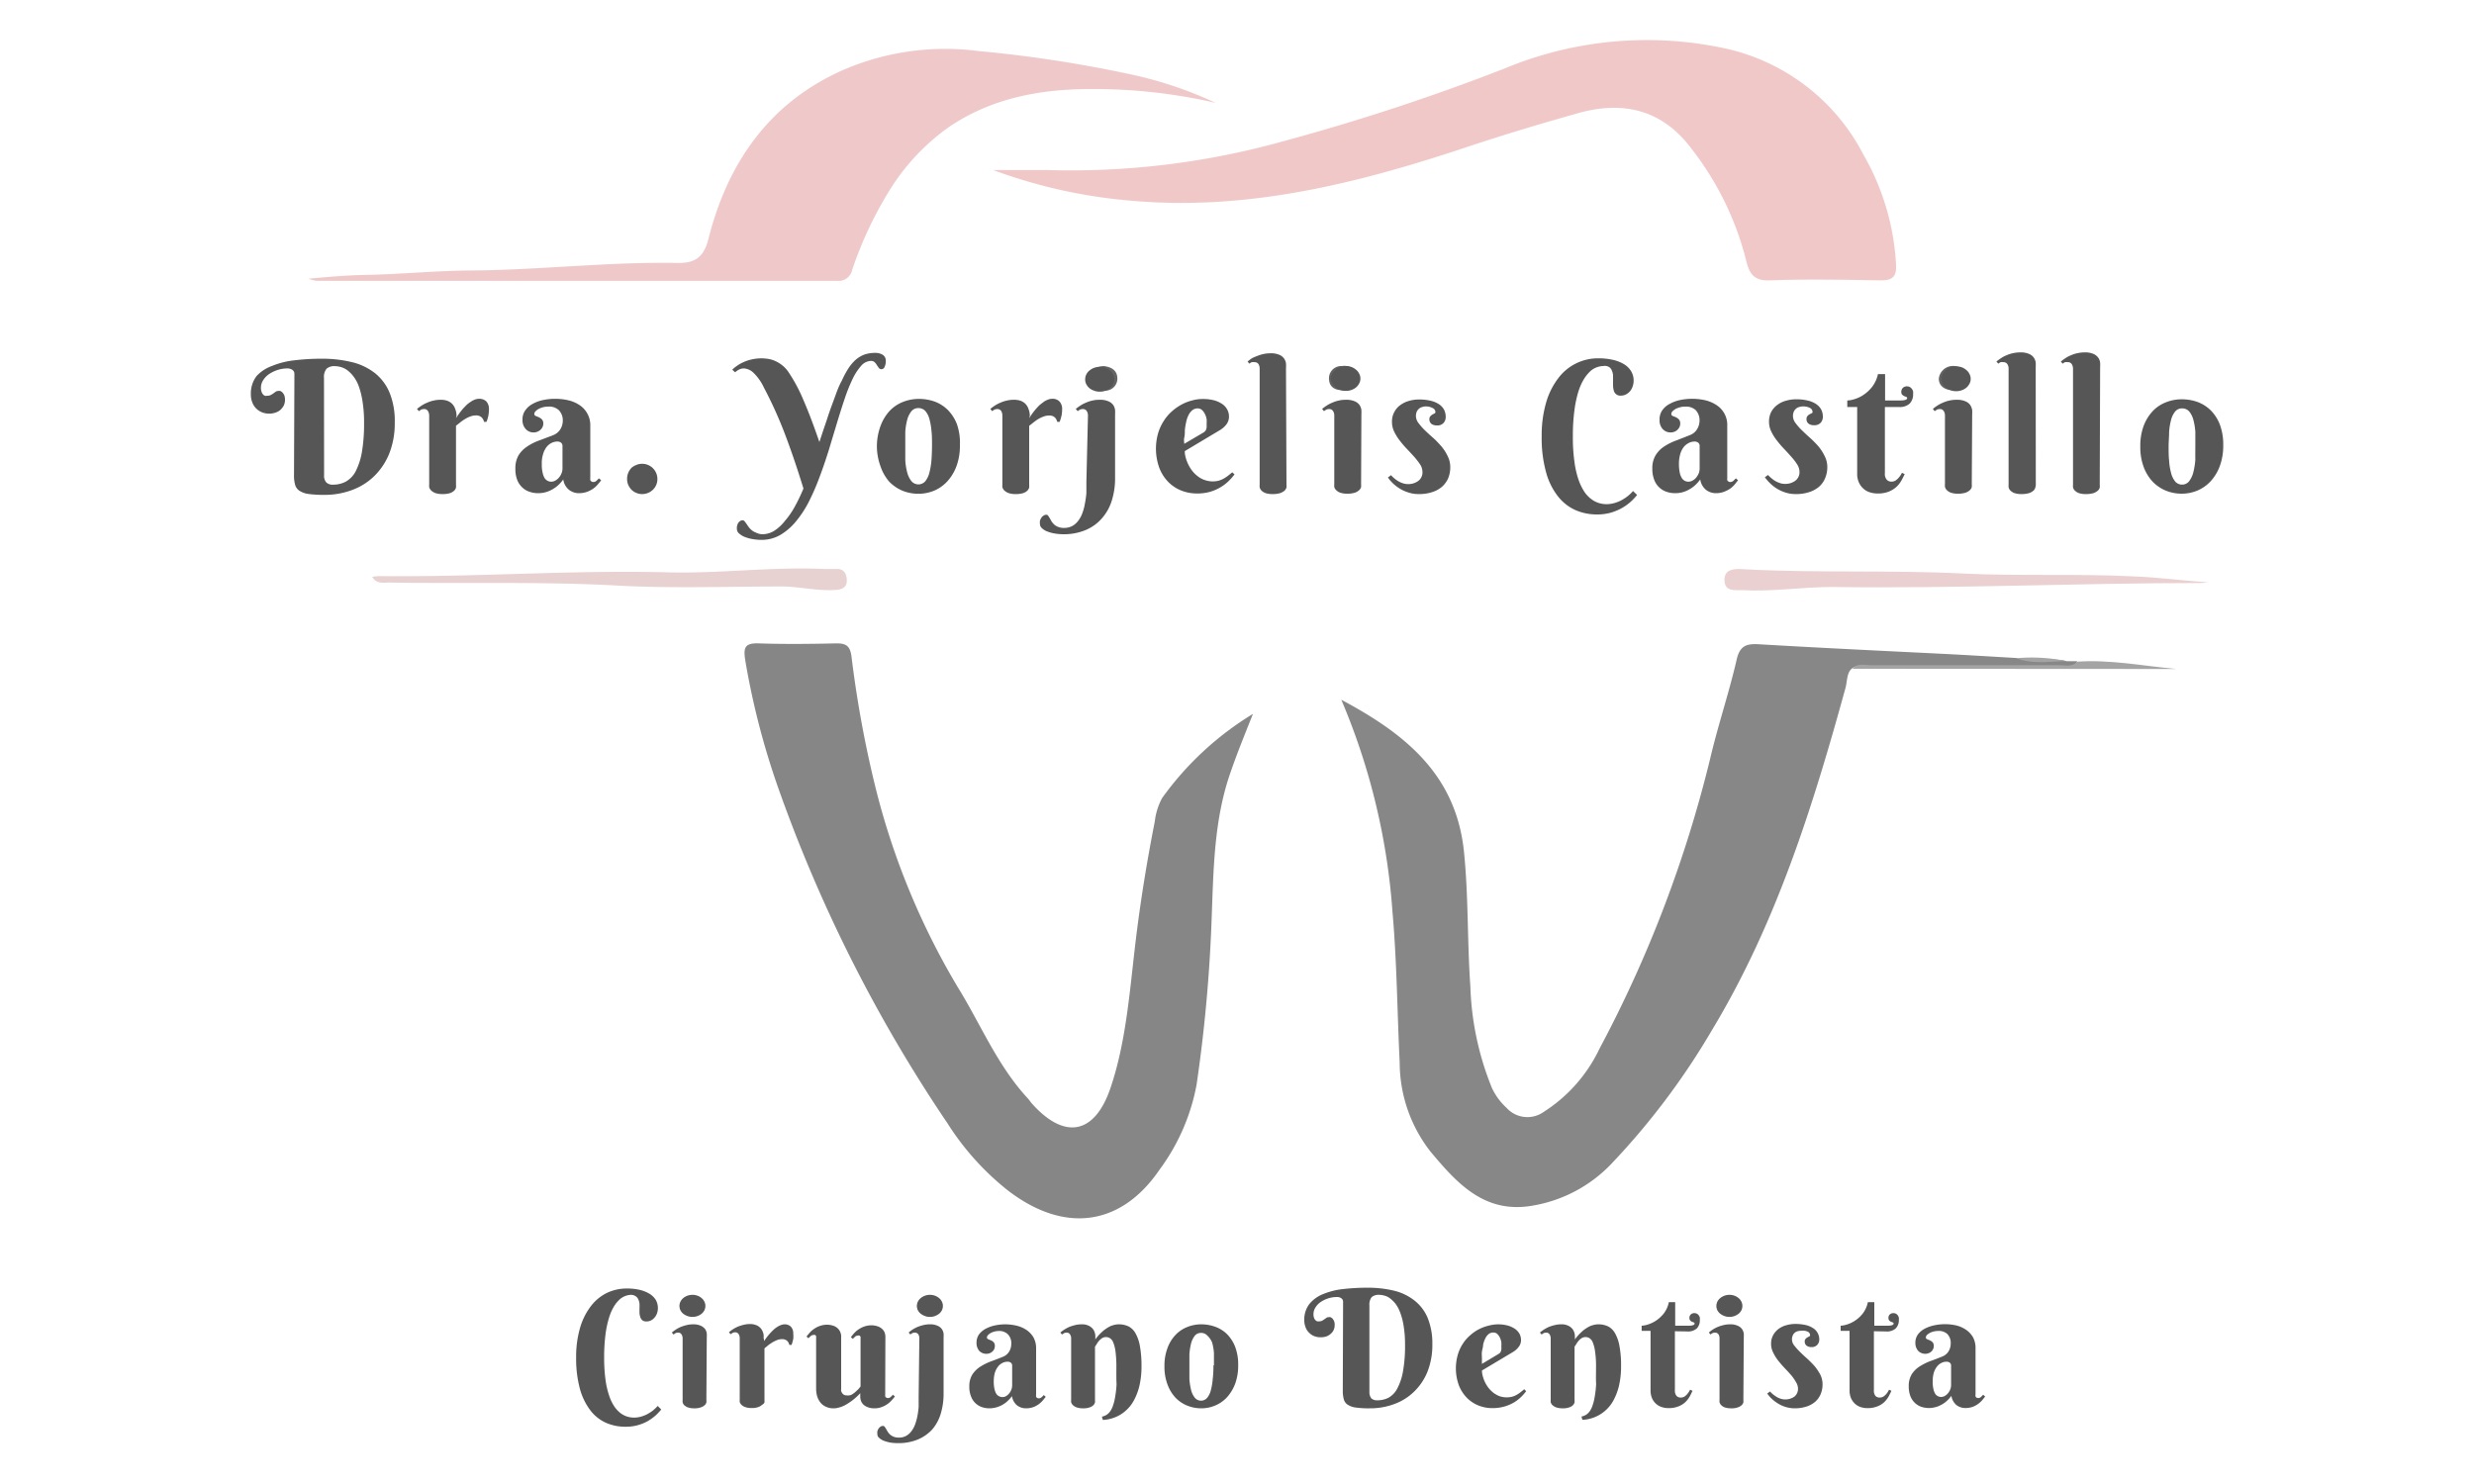 <svg xmlns="http://www.w3.org/2000/svg" id="Capa_1" data-name="Capa 1" viewBox="0 0 250 150"><defs><style>.cls-1{fill:#878787;}.cls-2{fill:#868686;}.cls-3{fill:#f1c8c8;}.cls-4{fill:#efc9c9;}.cls-5{fill:#e8d1d1;}.cls-6{fill:#ead0d0;}.cls-7{fill:#a4a4a4;}.cls-8{fill:#626262;}.cls-9{fill:#656565;}.cls-10{fill:#565656;}</style></defs><path class="cls-1" d="M208.85,66.83l1.05,0c-.27,1-1.09.5-1.62.5-6.39,0-12.77,0-19.16,0-.64,0-1.32-.2-1.92.2s-.52,1.31-.71,2c-3.3,12-7,23.82-13.47,34.55a73.4,73.4,0,0,1-10.25,13.62,14.26,14.26,0,0,1-8,4.18c-4.8.8-7.57-2.32-10.21-5.47a14.66,14.66,0,0,1-3.12-9c-.25-5.09-.28-10.19-.73-15.26a66.71,66.71,0,0,0-5.17-21.42c6.46,3.44,11.57,7.56,12.39,15.3.47,4.54.33,9.1.65,13.64a29.62,29.62,0,0,0,2.18,10.3,6.4,6.4,0,0,0,1.47,2,2.84,2.84,0,0,0,3.76.42,15.41,15.41,0,0,0,5.64-6.39A125.07,125.07,0,0,0,172.8,76.74c.79-3.38,1.91-6.68,2.69-10.06.32-1.42,1-1.63,2.24-1.56,6.41.38,12.81.68,19.22,1,2.28.12,4.55.26,6.82.39C205.45,67,207.18,66.41,208.85,66.83Z"></path><path class="cls-2" d="M126.61,72.16c-.79,2-1.64,4.06-2.34,6.13-1.57,4.61-1.64,9.43-1.82,14.22a151.7,151.7,0,0,1-1.54,17.16,20.82,20.82,0,0,1-3.71,8.52c-3.93,5.79-9.67,6.51-15.35,2.14a27.2,27.2,0,0,1-6.1-6.78A149.14,149.14,0,0,1,78.57,79.44a77.73,77.73,0,0,1-3.26-12.69c-.19-1.23-.1-1.76,1.32-1.72,2.64.09,5.28.06,7.92,0,1,0,1.35.31,1.49,1.29a112.06,112.06,0,0,0,2.42,13.24,74.29,74.29,0,0,0,8.31,20.2c2.33,3.76,4,7.92,7.07,11.24.16.17.29.38.45.56,3.31,3.69,6.34,3.09,7.93-1.6s1.94-9.86,2.54-14.85c.49-4.05,1.14-8.06,1.93-12.06a6.63,6.63,0,0,1,.74-2.38A31.3,31.3,0,0,1,126.61,72.16Z"></path><path class="cls-3" d="M100.37,17.19c1.85,0,3.71,0,5.57,0a79.75,79.75,0,0,0,23.58-2.87A220.52,220.52,0,0,0,152,6.94a37.41,37.41,0,0,1,22.53-2,20.7,20.7,0,0,1,13.76,10.67,24.91,24.91,0,0,1,3.31,11.19c.05,1.2-.4,1.55-1.56,1.54-3.72-.06-7.45-.14-11.17,0-1.67.07-2.1-.69-2.43-2.05a30.47,30.47,0,0,0-5.54-11.29c-3-4-7-4.83-11.51-3.54-3.79,1.07-7.57,2.2-11.3,3.45-11,3.66-22.08,6.42-33.75,5.38A52.54,52.54,0,0,1,100.37,17.19Z"></path><path class="cls-4" d="M122.84,10.4A54.76,54.76,0,0,0,110.25,9c-5.06,0-10,.89-14.33,3.82a22,22,0,0,0-5.8,6.05,38.75,38.75,0,0,0-4,8.39,1.41,1.41,0,0,1-1.53,1.13q-26.29,0-52.6,0a4.39,4.39,0,0,1-.83-.22c2.11-.19,3.92-.35,5.67-.38,3.6-.06,7.18-.43,10.77-.45,7-.05,14-.9,21-.76,1.68,0,2.55-.63,3-2.48,1.94-7.66,6.16-13.72,13.54-17A26,26,0,0,1,98.88,5.16a129.53,129.53,0,0,1,15.21,2.32A39.65,39.65,0,0,1,122.84,10.4Z"></path><path class="cls-5" d="M37.61,58.3a7,7,0,0,1,.72-.07c9.72.12,19.42-.63,29.14-.38,5.28.14,10.53-.58,15.81-.34.48,0,1,0,1.44,0,.66.09.84.58.85,1.18s-.39.87-1,.93c-1.87.16-3.7-.33-5.55-.34-5.52,0-11.06.21-16.57-.09-7.73-.43-15.46-.17-23.19-.31C38.66,58.91,38,59,37.61,58.3Z"></path><path class="cls-6" d="M223.21,58.86c-.28,0-.57.07-.86.07-12.4,0-24.8.58-37.21.4-3,0-6.08.5-9.14.32-.76,0-1.71.14-1.74-1s1-1.17,1.81-1.12c7.42.41,14.86.07,22.27.44,5.75.28,11.5,0,17.24.29C218.12,58.35,220.66,58.71,223.21,58.86Z"></path><path class="cls-7" d="M187.2,67.6c.51-.62,1.22-.36,1.84-.37,6.34,0,12.67,0,19,0,.62,0,1.33.24,1.86-.35,3.35-.23,6.67.43,10,.74Z"></path><path class="cls-8" d="M137.16,38.11c0,1-.64,1.3-1.41,1.33s-1.37-.27-1.44-1A1.24,1.24,0,0,1,135.62,37,1.31,1.31,0,0,1,137.16,38.11Z"></path><path class="cls-9" d="M111.51,37c.81.08,1.42.45,1.4,1.31a1.21,1.21,0,0,1-1.33,1.17c-.8,0-1.46-.32-1.49-1.2S110.74,37.07,111.51,37Z"></path><path class="cls-8" d="M198.78,38.23a1.29,1.29,0,0,1-1.51,1.2c-.7,0-1.36-.39-1.35-1.17a1.44,1.44,0,0,1,2.86,0Z"></path><path class="cls-7" d="M208.85,66.83c-1.69,0-3.42.35-5.08-.3A17.33,17.33,0,0,1,208.85,66.83Z"></path><path class="cls-10" d="M29.75,37.81a.49.49,0,0,0-.21-.43.89.89,0,0,0-.47-.14,3.3,3.3,0,0,0-1,.15,3.41,3.41,0,0,0-.86.41,2.12,2.12,0,0,0-.61.62,1.39,1.39,0,0,0-.23.77,1.15,1.15,0,0,0,.08.46.78.78,0,0,0,.17.26.53.53,0,0,0,.21.11L27,40a.7.7,0,0,0,.37-.08,2.26,2.26,0,0,0,.26-.16l.22-.16a.41.41,0,0,1,.24-.08.64.64,0,0,1,.23,0,.6.6,0,0,1,.23.16,1,1,0,0,1,.18.28,1.38,1.38,0,0,1,.07.43,1.36,1.36,0,0,1-.14.63,1.73,1.73,0,0,1-.36.44,1.54,1.54,0,0,1-.51.26,1.88,1.88,0,0,1-.57.09,1.94,1.94,0,0,1-.78-.15,1.78,1.78,0,0,1-.59-.41,1.71,1.71,0,0,1-.37-.62,2.11,2.11,0,0,1-.13-.75,2.91,2.91,0,0,1,.57-1.86A3.83,3.83,0,0,1,27.46,37a8.25,8.25,0,0,1,2.29-.58,22.31,22.31,0,0,1,2.79-.16,12.4,12.4,0,0,1,3,.34,6.07,6.07,0,0,1,2.33,1.1,4.94,4.94,0,0,1,1.5,2,7.56,7.56,0,0,1,.52,3,8.25,8.25,0,0,1-.55,3.13,6.67,6.67,0,0,1-1.53,2.3,6.36,6.36,0,0,1-2.26,1.41,7.92,7.92,0,0,1-2.78.48,11.18,11.18,0,0,1-1.59-.09,2.24,2.24,0,0,1-.93-.33,1.06,1.06,0,0,1-.43-.61,3.39,3.39,0,0,1-.11-1Zm3,10.22a1,1,0,0,0,.23.74.93.93,0,0,0,.68.22,2.77,2.77,0,0,0,1.25-.29,2.55,2.55,0,0,0,1-1,6.86,6.86,0,0,0,.65-1.94,17.16,17.16,0,0,0,.23-3,13.18,13.18,0,0,0-.15-2.14A8.07,8.07,0,0,0,36.24,39a3.74,3.74,0,0,0-.56-1,3.08,3.08,0,0,0-.64-.62,2.08,2.08,0,0,0-.63-.29,2.51,2.51,0,0,0-.56-.08,1.18,1.18,0,0,0-.85.26,1.31,1.31,0,0,0-.26.94Z"></path><path class="cls-10" d="M46.08,42.27a8.23,8.23,0,0,1,.74-1l.35-.36a3.79,3.79,0,0,1,.4-.3,1.68,1.68,0,0,1,.42-.22,1.09,1.09,0,0,1,.43-.08,1,1,0,0,1,.73.27,1.13,1.13,0,0,1,.26.78,3.32,3.32,0,0,1-.25,1.28h-.25a.87.87,0,0,0-.25-.46.81.81,0,0,0-.58-.19,1.59,1.59,0,0,0-.56.11,2.76,2.76,0,0,0-.52.25,4.69,4.69,0,0,0-.49.34l-.43.34V49a1.58,1.58,0,0,1,0,.28.66.66,0,0,1-.18.31,1.2,1.2,0,0,1-.41.25,2.54,2.54,0,0,1-.76.1,2.22,2.22,0,0,1-.76-.11,1.38,1.38,0,0,1-.42-.27.79.79,0,0,1-.18-.32,1.48,1.48,0,0,1,0-.26V42a.88.88,0,0,0-.13-.46.43.43,0,0,0-.41-.19.67.67,0,0,0-.26.05,2,2,0,0,0-.24.16l-.19-.23c.14-.11.3-.23.47-.34a3.29,3.29,0,0,1,.56-.29,3.2,3.2,0,0,1,.64-.21,2.84,2.84,0,0,1,.72-.08,1.89,1.89,0,0,1,.67.1,1.42,1.42,0,0,1,.45.27,1.43,1.43,0,0,1,.28.38,3.52,3.52,0,0,1,.15.42,3.12,3.12,0,0,1,.06.41Z"></path><path class="cls-10" d="M55.4,41.1a2.06,2.06,0,0,0-1,.25,1.31,1.31,0,0,0-.3.24.42.42,0,0,0-.11.25.21.21,0,0,0,.14.2l.31.13a1.14,1.14,0,0,1,.32.22.6.6,0,0,1,.14.43.82.82,0,0,1-.08.35.94.94,0,0,1-.21.28,1.08,1.08,0,0,1-.31.19,1.1,1.1,0,0,1-.36.07,1.06,1.06,0,0,1-.82-.35,1.29,1.29,0,0,1-.32-.91,1.54,1.54,0,0,1,.3-1,2.13,2.13,0,0,1,.75-.64,3.69,3.69,0,0,1,1.06-.38,5.81,5.81,0,0,1,1.17-.12,5.94,5.94,0,0,1,1.35.15,3.45,3.45,0,0,1,1.14.49,2.43,2.43,0,0,1,1.08,2.1v5.12a1.21,1.21,0,0,0,0,.18.58.58,0,0,0,0,.18.35.35,0,0,0,.11.13.33.33,0,0,0,.21.06.44.44,0,0,0,.3-.12,2.94,2.94,0,0,0,.25-.25l.23.19c-.09.12-.2.26-.33.41a2.39,2.39,0,0,1-.46.43,2.67,2.67,0,0,1-.63.33,2.37,2.37,0,0,1-.83.14,1.6,1.6,0,0,1-1-.34,1.62,1.62,0,0,1-.58-1.05,3.87,3.87,0,0,1-.6.66,3.52,3.52,0,0,1-.64.42,2.92,2.92,0,0,1-.66.24,3,3,0,0,1-.66.07,2.64,2.64,0,0,1-.84-.14,1.86,1.86,0,0,1-.73-.43,2,2,0,0,1-.52-.76,3,3,0,0,1-.19-1.15,2.59,2.59,0,0,1,.32-1.35,2.88,2.88,0,0,1,.86-.88,5.62,5.62,0,0,1,1.2-.61L55.86,44a1.47,1.47,0,0,0,.77-.62,1.65,1.65,0,0,0,.24-.84,1.46,1.46,0,0,0-.4-1.08A1.42,1.42,0,0,0,55.4,41.1Zm1.44,4a.44.44,0,0,0-.14-.35.57.57,0,0,0-.37-.12,1.28,1.28,0,0,0-.61.15,1.42,1.42,0,0,0-.5.42,2.18,2.18,0,0,0-.34.7,3,3,0,0,0-.13,1,3.58,3.58,0,0,0,.08.87,1.93,1.93,0,0,0,.2.55.81.81,0,0,0,.67.37.87.87,0,0,0,.44-.13,1.19,1.19,0,0,0,.36-.31,1.43,1.43,0,0,0,.25-.43,1.27,1.27,0,0,0,.09-.47Z"></path><path class="cls-10" d="M63.37,48.38a1.53,1.53,0,0,1,.12-.6,1.66,1.66,0,0,1,.32-.49A1.51,1.51,0,0,1,64.3,47a1.45,1.45,0,0,1,.59-.12,1.53,1.53,0,0,1,.6.12,1.54,1.54,0,0,1,.82.82,1.53,1.53,0,0,1,.12.6,1.46,1.46,0,0,1-.12.6,1.58,1.58,0,0,1-.33.48,1.49,1.49,0,0,1-.49.32,1.53,1.53,0,0,1-.6.12,1.45,1.45,0,0,1-.59-.12,1.49,1.49,0,0,1-.49-.32,1.75,1.75,0,0,1-.32-.48A1.46,1.46,0,0,1,63.37,48.38Z"></path><path class="cls-10" d="M77,54a2.31,2.31,0,0,0,1.24-.35,4.34,4.34,0,0,0,1.08-1,8.31,8.31,0,0,0,1-1.45,18.11,18.11,0,0,0,.87-1.82q-1-3.26-2-5.84a41.87,41.87,0,0,0-2-4.37,5,5,0,0,0-1-1.44,1.56,1.56,0,0,0-1-.49,1.11,1.11,0,0,0-.52.12,2.42,2.42,0,0,0-.39.27L74,37.37a2.78,2.78,0,0,1,.47-.39,3.59,3.59,0,0,1,.65-.37,3.94,3.94,0,0,1,.84-.28,4.62,4.62,0,0,1,1-.11,5,5,0,0,1,.63.05,2.75,2.75,0,0,1,.7.2,3.08,3.08,0,0,1,.71.42,2.87,2.87,0,0,1,.67.71,16.2,16.2,0,0,1,1.48,2.75c.52,1.19,1.07,2.63,1.65,4.33.19-.57.37-1.13.56-1.68s.36-1.1.55-1.63.37-1,.56-1.53.39-1,.6-1.37a9.43,9.43,0,0,1,.64-1.2,4.33,4.33,0,0,1,.73-.88,2.94,2.94,0,0,1,.88-.54,3.25,3.25,0,0,1,1.12-.18,1.37,1.37,0,0,1,.77.2.69.69,0,0,1,.3.61,1.34,1.34,0,0,1-.12.6.35.35,0,0,1-.32.24.32.32,0,0,1-.27-.14c-.06-.08-.13-.18-.19-.28a1.54,1.54,0,0,0-.23-.29.52.52,0,0,0-.37-.13A1.37,1.37,0,0,0,87,37a5.77,5.77,0,0,0-.88,1.38,17.3,17.3,0,0,0-.79,2c-.26.77-.52,1.6-.78,2.46l-.81,2.69c-.29.92-.59,1.81-.92,2.68a23.24,23.24,0,0,1-1.07,2.47,10.57,10.57,0,0,1-1.3,2,6,6,0,0,1-1.58,1.38,3.76,3.76,0,0,1-1.93.51,5.08,5.08,0,0,1-.89-.08,3.72,3.72,0,0,1-.77-.21,1.76,1.76,0,0,1-.56-.33.61.61,0,0,1-.25-.41,1.22,1.22,0,0,1,0-.33,1.32,1.32,0,0,1,.1-.3.74.74,0,0,1,.2-.23.47.47,0,0,1,.28-.09.28.28,0,0,1,.19.1l.19.25c.06.1.14.21.22.32a1.5,1.5,0,0,0,.3.32,1.39,1.39,0,0,0,.43.25A1.57,1.57,0,0,0,77,54Z"></path><path class="cls-10" d="M88.61,45.12A6,6,0,0,1,89,43a4.53,4.53,0,0,1,.92-1.49,3.75,3.75,0,0,1,1.34-.89,4.32,4.32,0,0,1,1.59-.3,4.76,4.76,0,0,1,1.6.27,3.74,3.74,0,0,1,1.33.85,4.2,4.2,0,0,1,.92,1.44A5.69,5.69,0,0,1,97,45a5.93,5.93,0,0,1-.34,2.1,4.67,4.67,0,0,1-.92,1.54,3.87,3.87,0,0,1-1.33.95,4.15,4.15,0,0,1-1.6.32,4.32,4.32,0,0,1-1.59-.3,4.06,4.06,0,0,1-1.34-.9A4.48,4.48,0,0,1,89,47.2,6,6,0,0,1,88.61,45.12ZM94.18,45c0-.48,0-1-.05-1.4a6.52,6.52,0,0,0-.2-1.2,2.06,2.06,0,0,0-.41-.84.93.93,0,0,0-.72-.31.88.88,0,0,0-.71.33,2.35,2.35,0,0,0-.42.87,6.11,6.11,0,0,0-.19,1.23c0,.46,0,.93,0,1.41s0,1,0,1.42a6.11,6.11,0,0,0,.19,1.23,2.41,2.41,0,0,0,.42.88.92.92,0,0,0,1.43,0,2.35,2.35,0,0,0,.41-.9,7.52,7.52,0,0,0,.2-1.27C94.16,46,94.18,45.51,94.18,45Z"></path><path class="cls-10" d="M104,42.27a7.26,7.26,0,0,1,.74-1c.11-.12.22-.24.35-.36l.39-.3a1.94,1.94,0,0,1,.43-.22,1.09,1.09,0,0,1,.43-.08.94.94,0,0,1,.72.27,1.09,1.09,0,0,1,.27.78,3.81,3.81,0,0,1-.05.59,4.83,4.83,0,0,1-.2.69h-.25a.87.87,0,0,0-.25-.46A.81.81,0,0,0,106,42a1.55,1.55,0,0,0-.56.11,3.17,3.17,0,0,0-.53.25,5.85,5.85,0,0,0-.48.34l-.43.34V49a1.58,1.58,0,0,1,0,.28.76.76,0,0,1-.18.31,1.16,1.16,0,0,1-.42.25,2.42,2.42,0,0,1-.75.1,2.22,2.22,0,0,1-.76-.11,1.38,1.38,0,0,1-.42-.27.79.79,0,0,1-.18-.32,1.66,1.66,0,0,1,0-.26V42a.88.88,0,0,0-.12-.46.44.44,0,0,0-.41-.19.67.67,0,0,0-.26.05,2,2,0,0,0-.24.16l-.19-.23c.14-.11.3-.23.47-.34a3.29,3.29,0,0,1,.56-.29,3,3,0,0,1,.64-.21,2.84,2.84,0,0,1,.72-.08,1.93,1.93,0,0,1,.67.1,1.42,1.42,0,0,1,.45.27,1.43,1.43,0,0,1,.28.38,3.52,3.52,0,0,1,.15.42,3.12,3.12,0,0,1,.06.41Z"></path><path class="cls-10" d="M109.94,42a.8.8,0,0,0-.13-.46.44.44,0,0,0-.41-.19.67.67,0,0,0-.26.05,2,2,0,0,0-.24.16l-.19-.23c.14-.11.3-.23.47-.34a3.29,3.29,0,0,1,.56-.29,3.2,3.2,0,0,1,.64-.21,2.84,2.84,0,0,1,.72-.08,2.08,2.08,0,0,1,.92.16,1.11,1.11,0,0,1,.48.38,1.16,1.16,0,0,1,.18.5,4.3,4.3,0,0,1,0,.46v6.41a7.46,7.46,0,0,1-.33,2.27,4.88,4.88,0,0,1-1,1.8,4.45,4.45,0,0,1-1.63,1.18,5.72,5.72,0,0,1-2.28.43,5.17,5.17,0,0,1-.89-.08,3.7,3.7,0,0,1-.75-.21,1.55,1.55,0,0,1-.52-.33.54.54,0,0,1-.19-.41,1,1,0,0,1,0-.33,1,1,0,0,1,.14-.3.66.66,0,0,1,.22-.22.5.5,0,0,1,.29-.09.21.21,0,0,1,.18.1l.16.25.18.32a1.58,1.58,0,0,0,.27.32,1.22,1.22,0,0,0,.4.24,1.49,1.49,0,0,0,.59.1,1.76,1.76,0,0,0,.81-.18,1.9,1.9,0,0,0,.61-.52,2.77,2.77,0,0,0,.42-.76,4.94,4.94,0,0,0,.27-1,9,9,0,0,0,.15-1.06c0-.37,0-.74,0-1.11Zm-.28-3.66a1,1,0,0,1,.11-.48,1.11,1.11,0,0,1,.31-.4,1.64,1.64,0,0,1,.48-.28,1.76,1.76,0,0,1,.58-.1,1.86,1.86,0,0,1,.58.1,1.53,1.53,0,0,1,.46.28,1.11,1.11,0,0,1,.31.4,1,1,0,0,1,.12.48,1,1,0,0,1-.12.49,1.31,1.31,0,0,1-.31.4,1.48,1.48,0,0,1-.46.26,1.61,1.61,0,0,1-.58.1,1.54,1.54,0,0,1-.58-.1,1.59,1.59,0,0,1-.48-.26,1.31,1.31,0,0,1-.31-.4A1,1,0,0,1,109.66,38.29Z"></path><path class="cls-10" d="M119.72,45.6a2.51,2.51,0,0,0,.09.63,4,4,0,0,0,.25.68,3.75,3.75,0,0,0,.4.66,2.87,2.87,0,0,0,.55.55,2.29,2.29,0,0,0,.7.39,2.43,2.43,0,0,0,1.42.08,2.48,2.48,0,0,0,.5-.2,4.53,4.53,0,0,0,.46-.3l.43-.35.23.21a5.53,5.53,0,0,1-.54.62,4.37,4.37,0,0,1-.79.63,4.61,4.61,0,0,1-1.07.49,4.67,4.67,0,0,1-1.41.19,4.27,4.27,0,0,1-1.53-.28,3.85,3.85,0,0,1-1.33-.86,4.2,4.2,0,0,1-.92-1.42,5.7,5.7,0,0,1-.14-3.5,4.69,4.69,0,0,1,.56-1.24,4.38,4.38,0,0,1,.84-1,5.16,5.16,0,0,1,1-.7,4.64,4.64,0,0,1,1.07-.41,3.89,3.89,0,0,1,1.05-.14,4.46,4.46,0,0,1,1.17.14,2.78,2.78,0,0,1,.83.39,1.56,1.56,0,0,1,.49.57,1.44,1.44,0,0,1,.16.67,1.3,1.3,0,0,1-.24.77,2.33,2.33,0,0,1-.65.59Zm1.82-1.84a1.15,1.15,0,0,0,.2-.14.48.48,0,0,0,.12-.16,1,1,0,0,0,.07-.24,3.16,3.16,0,0,0,0-.35,3.24,3.24,0,0,0,0-.5,1.87,1.87,0,0,0-.17-.52,1.4,1.4,0,0,0-.3-.41.65.65,0,0,0-.43-.16.85.85,0,0,0-.56.2,1.5,1.5,0,0,0-.38.5,2.74,2.74,0,0,0-.23.7,7.22,7.22,0,0,0-.13.79c0,.27,0,.52-.06.77s0,.45,0,.62Z"></path><path class="cls-10" d="M130,49a1.7,1.7,0,0,1,0,.28.79.79,0,0,1-.19.31,1.38,1.38,0,0,1-.44.25,2.54,2.54,0,0,1-.76.1,2.22,2.22,0,0,1-.76-.11,1.16,1.16,0,0,1-.4-.27.65.65,0,0,1-.16-.32,1.48,1.48,0,0,1,0-.26V37.26a.88.88,0,0,0-.12-.46.46.46,0,0,0-.42-.19.67.67,0,0,0-.26,0,.79.79,0,0,0-.24.15l-.18-.22a4.58,4.58,0,0,1,.46-.34A3.19,3.19,0,0,1,127,36a3.53,3.53,0,0,1,.65-.21,3.38,3.38,0,0,1,.72-.08,2.08,2.08,0,0,1,.92.16,1.06,1.06,0,0,1,.48.39,1.08,1.08,0,0,1,.18.48,2.77,2.77,0,0,1,0,.46Z"></path><path class="cls-10" d="M137.54,48.94a2,2,0,0,1,0,.29.69.69,0,0,1-.19.31,1.22,1.22,0,0,1-.44.26,2.49,2.49,0,0,1-.76.1,2.12,2.12,0,0,1-.75-.11,1.16,1.16,0,0,1-.4-.27.59.59,0,0,1-.17-.32,1.48,1.48,0,0,1,0-.26V42a.8.8,0,0,0-.13-.46.43.43,0,0,0-.41-.19.67.67,0,0,0-.26.05,2,2,0,0,0-.24.16l-.19-.23c.14-.11.3-.23.47-.34a3.29,3.29,0,0,1,.56-.29,3.2,3.2,0,0,1,.64-.21,2.84,2.84,0,0,1,.72-.08,2.08,2.08,0,0,1,.92.16,1.11,1.11,0,0,1,.48.38,1.16,1.16,0,0,1,.18.5,4.3,4.3,0,0,1,0,.46Zm-3.06-10.65a1,1,0,0,1,.11-.48,1.13,1.13,0,0,1,.32-.4,1.47,1.47,0,0,1,.47-.28A1.76,1.76,0,0,1,136,37a1.81,1.81,0,0,1,.58.1,1.53,1.53,0,0,1,.46.28,1.11,1.11,0,0,1,.31.4,1,1,0,0,1,.12.48,1,1,0,0,1-.12.49,1.31,1.31,0,0,1-.31.4,1.48,1.48,0,0,1-.46.26,1.57,1.57,0,0,1-.58.1,1.54,1.54,0,0,1-.58-.1,1.43,1.43,0,0,1-.47-.26,1.35,1.35,0,0,1-.32-.4A1,1,0,0,1,134.48,38.29Z"></path><path class="cls-10" d="M144.11,41.08a1.27,1.27,0,0,0-.39.06.87.87,0,0,0-.33.17.9.9,0,0,0-.23.31,1.15,1.15,0,0,0-.08.44,1.19,1.19,0,0,0,.26.7,6.68,6.68,0,0,0,.64.73c.26.25.54.51.84.77s.57.56.83.85a4.59,4.59,0,0,1,.64,1,2.4,2.4,0,0,1,.26,1.09,2.86,2.86,0,0,1-.22,1.16,2.45,2.45,0,0,1-.64.86,2.76,2.76,0,0,1-1,.53,4.08,4.08,0,0,1-1.3.19,3.31,3.31,0,0,1-1.13-.18,3.75,3.75,0,0,1-.9-.43,3.88,3.88,0,0,1-.68-.55,3.43,3.43,0,0,1-.43-.52l.32-.23a2,2,0,0,0,.29.29,2.55,2.55,0,0,0,.41.3,2.26,2.26,0,0,0,.47.22,1.54,1.54,0,0,0,.52.09,1.69,1.69,0,0,0,1.06-.32,1.07,1.07,0,0,0,.42-.92,1.39,1.39,0,0,0-.22-.72,8.29,8.29,0,0,0-.57-.75q-.35-.39-.75-.81a10.15,10.15,0,0,1-.74-.86,4.91,4.91,0,0,1-.57-.91,2.27,2.27,0,0,1-.23-1,2,2,0,0,1,.24-1,2,2,0,0,1,.61-.7,2.65,2.65,0,0,1,.88-.42,3.49,3.49,0,0,1,1-.14,4.71,4.71,0,0,1,1.1.11,2.66,2.66,0,0,1,.86.33,1.61,1.61,0,0,1,.55.55,1.55,1.55,0,0,1,.19.78.87.87,0,0,1-.22.6.8.8,0,0,1-.64.25.92.92,0,0,1-.59-.16.6.6,0,0,1-.2-.46.45.45,0,0,1,.09-.3,1.68,1.68,0,0,1,.21-.18l.22-.11a.16.16,0,0,0,.09-.14.46.46,0,0,0-.27-.4A1.43,1.43,0,0,0,144.11,41.08Z"></path><path class="cls-10" d="M162,37a1.9,1.9,0,0,0-.57.1,2,2,0,0,0-.67.37,3.84,3.84,0,0,0-.66.78,5.59,5.59,0,0,0-.59,1.29,11.19,11.19,0,0,0-.41,1.92,19,19,0,0,0-.16,2.67,17.19,17.19,0,0,0,.16,2.55,9.21,9.21,0,0,0,.42,1.83,5.51,5.51,0,0,0,.61,1.24,3,3,0,0,0,.73.74,2.42,2.42,0,0,0,.76.37,2.64,2.64,0,0,0,.71.1,3,3,0,0,0,.72-.09,3.79,3.79,0,0,0,.71-.26,4.69,4.69,0,0,0,.67-.42,3.89,3.89,0,0,0,.59-.56l.41.4a5.88,5.88,0,0,1-.65.69,5.34,5.34,0,0,1-.88.63,5.47,5.47,0,0,1-1.13.47,5,5,0,0,1-1.39.18,5.38,5.38,0,0,1-2.2-.45,4.68,4.68,0,0,1-1.77-1.41,6.83,6.83,0,0,1-1.19-2.45,12.9,12.9,0,0,1-.43-3.58,11.83,11.83,0,0,1,.45-3.43,7.46,7.46,0,0,1,1.23-2.46,5,5,0,0,1,4.07-2,6.34,6.34,0,0,1,1.43.15,3.79,3.79,0,0,1,1.12.43,2.16,2.16,0,0,1,.73.71,1.82,1.82,0,0,1,.26,1A1.61,1.61,0,0,1,165,39a1.59,1.59,0,0,1-.24.49,1.48,1.48,0,0,1-.42.36,1.15,1.15,0,0,1-.57.14.64.64,0,0,1-.44-.13.68.68,0,0,1-.24-.33A2.14,2.14,0,0,1,163,39l0-.55c0-.18,0-.37,0-.54a1.69,1.69,0,0,0-.13-.48.73.73,0,0,0-.27-.33A.84.84,0,0,0,162,37Z"></path><path class="cls-10" d="M170.32,41.1a2,2,0,0,0-.57.07,2.21,2.21,0,0,0-.46.18,2,2,0,0,0-.3.24.4.4,0,0,0-.1.25.2.2,0,0,0,.13.2l.32.13a1.1,1.1,0,0,1,.31.22.6.6,0,0,1,.14.43.82.82,0,0,1-.08.35.94.94,0,0,1-.21.28.91.91,0,0,1-.3.19,1.16,1.16,0,0,1-.37.07,1.06,1.06,0,0,1-.82-.35,1.29,1.29,0,0,1-.31-.91,1.6,1.6,0,0,1,.29-1,2.08,2.08,0,0,1,.76-.64,3.73,3.73,0,0,1,1.05-.38,5.83,5.83,0,0,1,1.18-.12,5.94,5.94,0,0,1,1.35.15,3.49,3.49,0,0,1,1.13.49,2.37,2.37,0,0,1,1.08,2.1v5.12c0,.05,0,.11,0,.18a.61.61,0,0,0,0,.18.28.28,0,0,0,.11.13.29.29,0,0,0,.21.06.48.48,0,0,0,.3-.12l.25-.25.22.19-.32.41a2.72,2.72,0,0,1-.46.43,3,3,0,0,1-.64.33,2.35,2.35,0,0,1-.82.14,1.63,1.63,0,0,1-1-.34,1.67,1.67,0,0,1-.58-1.05,3.87,3.87,0,0,1-.6.66,3.52,3.52,0,0,1-.64.42,2.69,2.69,0,0,1-.65.24,3.05,3.05,0,0,1-.67.07,2.64,2.64,0,0,1-.84-.14,2,2,0,0,1-1.24-1.19,3,3,0,0,1-.2-1.15,2.5,2.5,0,0,1,.33-1.35,2.85,2.85,0,0,1,.85-.88,6,6,0,0,1,1.21-.61l1.38-.54a1.44,1.44,0,0,0,.76-.62,1.65,1.65,0,0,0,.24-.84,1.49,1.49,0,0,0-.39-1.08A1.42,1.42,0,0,0,170.32,41.1Zm1.43,4a.41.41,0,0,0-.14-.35.57.57,0,0,0-.37-.12,1.27,1.27,0,0,0-.6.15,1.55,1.55,0,0,0-.51.42,2.18,2.18,0,0,0-.34.7,3.36,3.36,0,0,0-.13,1,4.16,4.16,0,0,0,.08.87,1.66,1.66,0,0,0,.21.55.79.79,0,0,0,.3.28.8.8,0,0,0,.36.09.9.9,0,0,0,.45-.13,1.19,1.19,0,0,0,.36-.31,2,2,0,0,0,.25-.43,1.5,1.5,0,0,0,.08-.47Z"></path><path class="cls-10" d="M182.21,41.08a1.23,1.23,0,0,0-.39.06.74.74,0,0,0-.33.17.9.9,0,0,0-.23.31,1.15,1.15,0,0,0-.08.44,1.19,1.19,0,0,0,.26.7,5.76,5.76,0,0,0,.64.73c.26.25.53.51.83.77a11.21,11.21,0,0,1,.84.85,5,5,0,0,1,.64,1,2.4,2.4,0,0,1,.26,1.09,2.86,2.86,0,0,1-.23,1.16,2.31,2.31,0,0,1-.63.86,2.85,2.85,0,0,1-1,.53,4.13,4.13,0,0,1-1.3.19,3.41,3.41,0,0,1-1.14-.18,3.87,3.87,0,0,1-1.57-1,4.36,4.36,0,0,1-.44-.52l.32-.23a2.81,2.81,0,0,0,.3.29,3,3,0,0,0,.4.3,2.62,2.62,0,0,0,.48.22,1.52,1.52,0,0,0,.51.09,1.7,1.7,0,0,0,1.07-.32,1.07,1.07,0,0,0,.42-.92,1.41,1.41,0,0,0-.23-.72,5.73,5.73,0,0,0-.57-.75c-.23-.26-.47-.53-.74-.81a10.15,10.15,0,0,1-.74-.86,4.91,4.91,0,0,1-.57-.91,2.27,2.27,0,0,1-.23-1,2.14,2.14,0,0,1,.23-1,2.19,2.19,0,0,1,.62-.7,2.56,2.56,0,0,1,.88-.42,3.47,3.47,0,0,1,1-.14,4.75,4.75,0,0,1,1.11.11,2.66,2.66,0,0,1,.86.33,1.7,1.7,0,0,1,.55.55,1.55,1.55,0,0,1,.19.78.87.87,0,0,1-.22.6.83.83,0,0,1-.64.25.92.92,0,0,1-.59-.16.57.57,0,0,1-.2-.46.45.45,0,0,1,.09-.3.91.91,0,0,1,.21-.18l.21-.11c.07,0,.1-.08.1-.14a.46.46,0,0,0-.27-.4A1.43,1.43,0,0,0,182.21,41.08Z"></path><path class="cls-10" d="M190.47,41.14v6.69a.88.88,0,0,0,.19.66.61.61,0,0,0,.49.19.74.74,0,0,0,.44-.14,1.57,1.57,0,0,0,.32-.31,1.75,1.75,0,0,0,.28-.44l.28.13c-.09.19-.19.4-.32.63a2.66,2.66,0,0,1-.49.64,2.48,2.48,0,0,1-.77.49,2.91,2.91,0,0,1-1.18.2,2.42,2.42,0,0,1-.76-.12,1.62,1.62,0,0,1-.65-.37,1.83,1.83,0,0,1-.46-.63,2.13,2.13,0,0,1-.17-.92v-6.7h-1v-.66a2.62,2.62,0,0,0,.71-.13,3.25,3.25,0,0,0,.93-.44,3.74,3.74,0,0,0,.88-.82,3.21,3.21,0,0,0,.58-1.28h.72v2.67H192q.72,0,.72-.24a.12.12,0,0,0-.09-.12l-.2-.08a1,1,0,0,1-.21-.14.41.41,0,0,1-.09-.3.54.54,0,0,1,.16-.4.6.6,0,0,1,.42-.15.64.64,0,0,1,.28.07.7.7,0,0,1,.2.18.79.79,0,0,1,.13.26,1.45,1.45,0,0,1,0,.29,1.32,1.32,0,0,1-.34.94,1.49,1.49,0,0,1-1.09.35Z"></path><path class="cls-10" d="M199.25,48.94a2,2,0,0,1,0,.29.69.69,0,0,1-.19.31,1.22,1.22,0,0,1-.44.26,2.42,2.42,0,0,1-.75.1,2.14,2.14,0,0,1-.76-.11,1.16,1.16,0,0,1-.4-.27.67.67,0,0,1-.17-.32,1.48,1.48,0,0,1,0-.26V42a.8.8,0,0,0-.13-.46.43.43,0,0,0-.41-.19.67.67,0,0,0-.26.05l-.24.16-.18-.23a4.58,4.58,0,0,1,.46-.34,3.29,3.29,0,0,1,.56-.29,3.2,3.2,0,0,1,.64-.21,2.87,2.87,0,0,1,.73-.08,2.06,2.06,0,0,1,.91.16,1.11,1.11,0,0,1,.48.38,1.33,1.33,0,0,1,.19.5,4.07,4.07,0,0,1,0,.46Zm-3.06-10.65a1,1,0,0,1,.11-.48,1.13,1.13,0,0,1,.32-.4,1.47,1.47,0,0,1,.47-.28,1.76,1.76,0,0,1,.58-.1,1.81,1.81,0,0,1,.58.1,1.53,1.53,0,0,1,.46.28,1.11,1.11,0,0,1,.31.4,1,1,0,0,1,.12.48,1,1,0,0,1-.12.49,1.31,1.31,0,0,1-.31.4,1.48,1.48,0,0,1-.46.26,1.57,1.57,0,0,1-.58.1,1.54,1.54,0,0,1-.58-.1,1.43,1.43,0,0,1-.47-.26,1.35,1.35,0,0,1-.32-.4A1,1,0,0,1,196.19,38.29Z"></path><path class="cls-10" d="M205.72,49a1.11,1.11,0,0,1-.05.28.66.66,0,0,1-.18.31,1.38,1.38,0,0,1-.44.25,2.59,2.59,0,0,1-.76.1,2.22,2.22,0,0,1-.76-.11,1.16,1.16,0,0,1-.4-.27.65.65,0,0,1-.16-.32,1.48,1.48,0,0,1,0-.26V37.26a.8.8,0,0,0-.13-.46.44.44,0,0,0-.41-.19.67.67,0,0,0-.26,0,.79.79,0,0,0-.24.15l-.19-.22c.14-.11.3-.23.47-.34a2.86,2.86,0,0,1,.55-.29,3.3,3.3,0,0,1,.65-.21,3.38,3.38,0,0,1,.72-.08,2.08,2.08,0,0,1,.92.16,1.06,1.06,0,0,1,.48.39,1.08,1.08,0,0,1,.18.48,4.53,4.53,0,0,1,0,.46Z"></path><path class="cls-10" d="M212.18,49a1,1,0,0,1,0,.28.61.61,0,0,1-.19.31,1.32,1.32,0,0,1-.43.25,2.61,2.61,0,0,1-.77.1,2.12,2.12,0,0,1-.75-.11,1.16,1.16,0,0,1-.4-.27.65.65,0,0,1-.16-.32,1.48,1.48,0,0,1,0-.26V37.26a.88.88,0,0,0-.13-.46.44.44,0,0,0-.41-.19.76.76,0,0,0-.27,0,1.14,1.14,0,0,0-.24.15l-.18-.22c.14-.11.3-.23.47-.34a2.86,2.86,0,0,1,.55-.29,3.3,3.3,0,0,1,.65-.21,3.38,3.38,0,0,1,.72-.08,2.08,2.08,0,0,1,.92.16,1.18,1.18,0,0,1,.48.39,1.08,1.08,0,0,1,.18.48,4.21,4.21,0,0,1,0,.46Z"></path><path class="cls-10" d="M216.28,45.12a5.78,5.78,0,0,1,.34-2.08,4.53,4.53,0,0,1,.92-1.49,3.66,3.66,0,0,1,1.34-.89,4.24,4.24,0,0,1,1.59-.3,4.7,4.7,0,0,1,1.59.27,3.78,3.78,0,0,1,1.34.85,4.2,4.2,0,0,1,.92,1.44,5.69,5.69,0,0,1,.34,2.07,5.93,5.93,0,0,1-.34,2.1,4.67,4.67,0,0,1-.92,1.54,3.91,3.91,0,0,1-1.34.95,4.1,4.1,0,0,1-1.59.32,4.24,4.24,0,0,1-1.59-.3,4,4,0,0,1-1.34-.9,4.48,4.48,0,0,1-.92-1.5A5.78,5.78,0,0,1,216.28,45.12Zm5.56-.09c0-.48,0-1,0-1.4a6.52,6.52,0,0,0-.2-1.2,2.21,2.21,0,0,0-.42-.84.92.92,0,0,0-.71-.31.88.88,0,0,0-.72.33,2.2,2.2,0,0,0-.41.87,6.11,6.11,0,0,0-.19,1.23c0,.46-.05.93-.05,1.41s0,1,.05,1.42a6.11,6.11,0,0,0,.19,1.23,2.25,2.25,0,0,0,.41.88.88.88,0,0,0,.72.33.87.87,0,0,0,.71-.35,2.51,2.51,0,0,0,.42-.9,7.52,7.52,0,0,0,.2-1.27C221.83,46,221.84,45.51,221.84,45Z"></path><path class="cls-10" d="M63.77,130.88a1.77,1.77,0,0,0-.51.09,1.86,1.86,0,0,0-.59.33,3.21,3.21,0,0,0-.59.69,5,5,0,0,0-.52,1.15,10.07,10.07,0,0,0-.37,1.71,18,18,0,0,0-.14,2.37,16.36,16.36,0,0,0,.14,2.26,8.36,8.36,0,0,0,.38,1.63,4.51,4.51,0,0,0,.54,1.1,2.89,2.89,0,0,0,.64.66,2.23,2.23,0,0,0,.68.33,2.53,2.53,0,0,0,.64.09,2.72,2.72,0,0,0,.63-.08,3.38,3.38,0,0,0,.63-.23,4.6,4.6,0,0,0,.6-.37,4.18,4.18,0,0,0,.53-.5l.36.36a6.45,6.45,0,0,1-.58.61,5.19,5.19,0,0,1-.78.56,4.36,4.36,0,0,1-1,.41,4.31,4.31,0,0,1-1.23.16,4.77,4.77,0,0,1-2-.4,4.08,4.08,0,0,1-1.57-1.25,6.34,6.34,0,0,1-1.06-2.18,11.74,11.74,0,0,1-.38-3.18,10.44,10.44,0,0,1,.4-3,6.62,6.62,0,0,1,1.1-2.19,4.56,4.56,0,0,1,1.62-1.33,4.66,4.66,0,0,1,2-.44,5.51,5.51,0,0,1,1.27.13,3.37,3.37,0,0,1,1,.39,1.94,1.94,0,0,1,.65.62,1.63,1.63,0,0,1,.22.85,1.51,1.51,0,0,1-.07.46,1.35,1.35,0,0,1-.22.43,1.22,1.22,0,0,1-.36.32,1,1,0,0,1-.51.13.66.66,0,0,1-.4-.11.81.81,0,0,1-.21-.3,2.38,2.38,0,0,1-.09-.42l0-.49a3.91,3.91,0,0,0,0-.49,1.29,1.29,0,0,0-.12-.42.7.7,0,0,0-.24-.3A.83.83,0,0,0,63.77,130.88Z"></path><path class="cls-10" d="M71.38,141.49a.92.92,0,0,1,0,.26.56.56,0,0,1-.17.28,1,1,0,0,1-.38.22,1.78,1.78,0,0,1-.67.1,1.93,1.93,0,0,1-.67-.1,1.18,1.18,0,0,1-.37-.24.62.62,0,0,1-.14-.28,1.29,1.29,0,0,1,0-.24v-6.21a.75.75,0,0,0-.11-.4.39.39,0,0,0-.37-.18.52.52,0,0,0-.23.05l-.21.14-.17-.2a3.51,3.51,0,0,1,.42-.31,3.24,3.24,0,0,1,.49-.26,4.75,4.75,0,0,1,.57-.18,2.75,2.75,0,0,1,.65-.08,1.8,1.8,0,0,1,.81.15,1.16,1.16,0,0,1,.43.34,1.07,1.07,0,0,1,.16.44,3.29,3.29,0,0,1,0,.41ZM68.66,132a.94.94,0,0,1,.1-.43,1.09,1.09,0,0,1,.28-.36,1.44,1.44,0,0,1,.42-.24,1.46,1.46,0,0,1,.52-.09,1.44,1.44,0,0,1,.51.09,1.27,1.27,0,0,1,.41.24,1.09,1.09,0,0,1,.28.36.94.94,0,0,1,.1.43,1,1,0,0,1-.1.44,1.17,1.17,0,0,1-.28.35,1.46,1.46,0,0,1-.41.23,1.44,1.44,0,0,1-.51.09,1.46,1.46,0,0,1-.52-.09,1.69,1.69,0,0,1-.42-.23,1.17,1.17,0,0,1-.28-.35A1,1,0,0,1,68.66,132Z"></path><path class="cls-10" d="M77.21,135.56a6.23,6.23,0,0,1,.65-.84c.1-.11.2-.21.32-.32a2.33,2.33,0,0,1,.35-.27,1.85,1.85,0,0,1,.37-.19,1.09,1.09,0,0,1,.39-.08.87.87,0,0,1,.64.25,1,1,0,0,1,.23.69,3.08,3.08,0,0,1,0,.53,5,5,0,0,1-.17.61h-.23a.78.78,0,0,0-.22-.41.74.74,0,0,0-.52-.17,1.37,1.37,0,0,0-.49.09,4.09,4.09,0,0,0-.47.23c-.15.1-.3.19-.44.3l-.37.31v5.22a1.29,1.29,0,0,1,0,.25A.54.54,0,0,1,77,142a.93.93,0,0,1-.37.22,1.75,1.75,0,0,1-.67.1,1.93,1.93,0,0,1-.67-.1,1.13,1.13,0,0,1-.38-.24.67.67,0,0,1-.16-.28,1.29,1.29,0,0,1,0-.24v-6.21a.75.75,0,0,0-.11-.4.39.39,0,0,0-.37-.18.56.56,0,0,0-.23.05l-.21.14-.17-.2a3.51,3.51,0,0,1,.42-.31,3.24,3.24,0,0,1,.49-.26,4.75,4.75,0,0,1,.57-.18,2.75,2.75,0,0,1,.65-.08,1.69,1.69,0,0,1,.59.1,1.12,1.12,0,0,1,.4.24,1.11,1.11,0,0,1,.25.33,1.9,1.9,0,0,1,.13.38,1.49,1.49,0,0,1,0,.36C77.21,135.39,77.21,135.48,77.21,135.56Z"></path><path class="cls-10" d="M89.45,140.82c0,.05,0,.1,0,.16a.94.94,0,0,0,0,.16.29.29,0,0,0,.28.17.41.41,0,0,0,.28-.11l.22-.22.2.17a4.34,4.34,0,0,1-.31.37,2.33,2.33,0,0,1-.43.39,2.37,2.37,0,0,1-.59.31,2,2,0,0,1-.75.13,1.68,1.68,0,0,1-.62-.1,1.43,1.43,0,0,1-.44-.24,1.07,1.07,0,0,1-.27-.37,1.22,1.22,0,0,1-.09-.46v-.36a6,6,0,0,1-.84.76c-.13.1-.27.19-.41.28a3.37,3.37,0,0,1-.45.25,2.84,2.84,0,0,1-.49.17,1.66,1.66,0,0,1-.49.07,1.76,1.76,0,0,1-.83-.18,1.44,1.44,0,0,1-.55-.45,2,2,0,0,1-.31-.64,2.8,2.8,0,0,1-.09-.7v-5s0-.1,0-.15a.75.75,0,0,0,0-.16.26.26,0,0,0-.1-.13.3.3,0,0,0-.18,0,.4.4,0,0,0-.27.11,1.52,1.52,0,0,0-.22.22l-.2-.17c.08-.11.18-.23.3-.37a2.11,2.11,0,0,1,.44-.39,2.35,2.35,0,0,1,.59-.31,2.17,2.17,0,0,1,.74-.13,1.92,1.92,0,0,1,.62.1,1.11,1.11,0,0,1,.44.25,1,1,0,0,1,.27.37A1.13,1.13,0,0,1,85,135v5.38a1,1,0,0,0,0,.23.84.84,0,0,0,.11.21.52.52,0,0,0,.17.16.51.51,0,0,0,.25.06A1,1,0,0,0,86,141a2.09,2.09,0,0,0,.42-.29c.13-.11.24-.22.34-.32l.2-.25v-4.85a.75.75,0,0,0,0-.16.45.45,0,0,0-.1-.13.33.33,0,0,0-.19,0,.45.45,0,0,0-.27.11l-.22.22-.2-.17c.08-.11.18-.23.3-.37a2.4,2.4,0,0,1,.44-.39,2.53,2.53,0,0,1,.59-.31,2.22,2.22,0,0,1,.75-.13,2,2,0,0,1,.62.1,1.26,1.26,0,0,1,.44.25,1,1,0,0,1,.27.37,1.33,1.33,0,0,1,.08.45Z"></path><path class="cls-10" d="M92.9,135.28a.74.74,0,0,0-.1-.4.41.41,0,0,0-.37-.18.52.52,0,0,0-.23.05.85.85,0,0,0-.21.14l-.17-.2a3.21,3.21,0,0,1,.91-.57,3.83,3.83,0,0,1,.57-.18,2.67,2.67,0,0,1,.64-.08,1.77,1.77,0,0,1,.81.15,1,1,0,0,1,.43.34,1.09,1.09,0,0,1,.17.44,3.29,3.29,0,0,1,0,.41v5.7a6.85,6.85,0,0,1-.29,2,4.35,4.35,0,0,1-.87,1.6,4.16,4.16,0,0,1-1.44,1,5.11,5.11,0,0,1-2,.37,5,5,0,0,1-.79-.06,3.57,3.57,0,0,1-.67-.19,1.45,1.45,0,0,1-.46-.29.48.48,0,0,1-.17-.37,1,1,0,0,1,0-.29,1.11,1.11,0,0,1,.12-.27,1,1,0,0,1,.2-.2.48.48,0,0,1,.26-.07.21.21,0,0,1,.16.09,1.91,1.91,0,0,1,.14.21,3.09,3.09,0,0,0,.17.29,1.23,1.23,0,0,0,.23.28,1.28,1.28,0,0,0,.36.22,1.35,1.35,0,0,0,.52.09,1.5,1.5,0,0,0,.72-.16,1.7,1.7,0,0,0,.54-.46,2.61,2.61,0,0,0,.38-.68,5.58,5.58,0,0,0,.24-.85,8.88,8.88,0,0,0,.13-.94c0-.33,0-.65,0-1ZM92.65,132a1.08,1.08,0,0,1,.1-.43,1.12,1.12,0,0,1,.29-.36,1.44,1.44,0,0,1,.42-.24,1.4,1.4,0,0,1,.51-.09,1.46,1.46,0,0,1,.52.09,1.52,1.52,0,0,1,.41.24,1.09,1.09,0,0,1,.28.36.94.94,0,0,1,.1.43,1,1,0,0,1-.1.44,1.17,1.17,0,0,1-.28.35,1.81,1.81,0,0,1-.41.23,1.46,1.46,0,0,1-.52.09,1.4,1.4,0,0,1-.51-.09,1.69,1.69,0,0,1-.42-.23,1.21,1.21,0,0,1-.29-.35A1.09,1.09,0,0,1,92.65,132Z"></path><path class="cls-10" d="M101,134.53a2.1,2.1,0,0,0-.51.06,1.85,1.85,0,0,0-.4.16,1.18,1.18,0,0,0-.26.21.34.34,0,0,0-.1.23.18.18,0,0,0,.12.17l.28.12a.87.87,0,0,1,.28.19.54.54,0,0,1,.12.38.75.75,0,0,1-.06.31.79.79,0,0,1-.19.25.77.77,0,0,1-.27.17,1,1,0,0,1-1.06-.24,1.21,1.21,0,0,1-.27-.82,1.41,1.41,0,0,1,.25-.84,2.07,2.07,0,0,1,.67-.57,3.73,3.73,0,0,1,.94-.34,5.35,5.35,0,0,1,1-.11,5.19,5.19,0,0,1,1.2.14,3.07,3.07,0,0,1,1,.44,2.39,2.39,0,0,1,.7.75,2.28,2.28,0,0,1,.26,1.11v4.55a.92.92,0,0,0,0,.16.42.42,0,0,0,0,.16.27.27,0,0,0,.09.12.36.36,0,0,0,.19.05.38.38,0,0,0,.27-.11,1.52,1.52,0,0,0,.22-.22l.2.17c-.08.11-.18.24-.29.37a2.52,2.52,0,0,1-.41.38,2.29,2.29,0,0,1-.56.3,2.13,2.13,0,0,1-.74.12,1.48,1.48,0,0,1-.9-.3,1.52,1.52,0,0,1-.51-.93,3.37,3.37,0,0,1-.54.58,2.71,2.71,0,0,1-.56.37,2.73,2.73,0,0,1-1.18.28,2.36,2.36,0,0,1-.75-.12,1.82,1.82,0,0,1-.65-.39,1.76,1.76,0,0,1-.45-.68,2.55,2.55,0,0,1-.18-1,2.27,2.27,0,0,1,.29-1.2,2.69,2.69,0,0,1,.76-.78,6,6,0,0,1,1.07-.55c.4-.14.81-.3,1.23-.47a1.31,1.31,0,0,0,.68-.55,1.5,1.5,0,0,0,.21-.75,1.29,1.29,0,0,0-.35-1A1.25,1.25,0,0,0,101,134.53Zm1.28,3.52a.37.37,0,0,0-.13-.31.5.5,0,0,0-.33-.1,1.09,1.09,0,0,0-.53.13,1.24,1.24,0,0,0-.45.38,1.94,1.94,0,0,0-.31.61,3.13,3.13,0,0,0-.11.85,3.31,3.31,0,0,0,.07.77,1.53,1.53,0,0,0,.18.49.63.63,0,0,0,.27.25.73.73,0,0,0,.72,0,1.22,1.22,0,0,0,.32-.28,1.3,1.3,0,0,0,.22-.38,1.25,1.25,0,0,0,.08-.42Z"></path><path class="cls-10" d="M112.81,138.21a11.46,11.46,0,0,0-.09-1.62,3.52,3.52,0,0,0-.24-.93.85.85,0,0,0-.34-.41.75.75,0,0,0-.38-.1.73.73,0,0,0-.41.12,1.47,1.47,0,0,0-.32.29,1.66,1.66,0,0,0-.22.32l-.16.24v5.37a1.38,1.38,0,0,1,0,.26.62.62,0,0,1-.16.28.93.93,0,0,1-.37.22,1.75,1.75,0,0,1-.67.1,1.93,1.93,0,0,1-.67-.1,1.13,1.13,0,0,1-.38-.24.67.67,0,0,1-.16-.28,1.29,1.29,0,0,1,0-.24v-6.21a.75.75,0,0,0-.11-.4.38.38,0,0,0-.36-.18.57.57,0,0,0-.24.05l-.21.14-.17-.2a3.51,3.51,0,0,1,.42-.31,3.8,3.8,0,0,1,.49-.26,4.75,4.75,0,0,1,.57-.18,2.75,2.75,0,0,1,.65-.08,1.52,1.52,0,0,1,.81.18,1.14,1.14,0,0,1,.43.41,1.32,1.32,0,0,1,.16.51,3.88,3.88,0,0,1,0,.43,4.46,4.46,0,0,1,.68-.76,2.42,2.42,0,0,1,.34-.28,3.89,3.89,0,0,1,.4-.25,2.2,2.2,0,0,1,.45-.17,2,2,0,0,1,.49-.07,2.3,2.3,0,0,1,1,.21,1.73,1.73,0,0,1,.71.71,4,4,0,0,1,.44,1.29,11.19,11.19,0,0,1,.16,2,8.62,8.62,0,0,1-.21,2,6,6,0,0,1-.55,1.46,3.62,3.62,0,0,1-.77,1,3.53,3.53,0,0,1-.86.6,3.8,3.8,0,0,1-.83.3,3.19,3.19,0,0,1-.69.09l-.09-.33a1.35,1.35,0,0,0,.45-.17,1.28,1.28,0,0,0,.38-.36,2.16,2.16,0,0,0,.29-.59,4.94,4.94,0,0,0,.22-.9,9.82,9.82,0,0,0,.14-1.27C112.8,139.44,112.81,138.87,112.81,138.21Z"></path><path class="cls-10" d="M117.67,138.1a5,5,0,0,1,.31-1.85,3.78,3.78,0,0,1,.81-1.32,3.29,3.29,0,0,1,1.19-.8,3.78,3.78,0,0,1,1.42-.27,4.19,4.19,0,0,1,1.41.25,3.3,3.3,0,0,1,1.19.75,3.81,3.81,0,0,1,.82,1.29,5.07,5.07,0,0,1,.3,1.84,5.34,5.34,0,0,1-.3,1.86,4.3,4.3,0,0,1-.82,1.37,3.4,3.4,0,0,1-1.19.84,3.59,3.59,0,0,1-1.41.29,3.78,3.78,0,0,1-1.42-.27,3.42,3.42,0,0,1-1.19-.8A3.92,3.92,0,0,1,118,140,5,5,0,0,1,117.67,138.1Zm5-.08c0-.43,0-.85,0-1.25a5.19,5.19,0,0,0-.18-1.06A1.88,1.88,0,0,0,122,135a.8.8,0,0,0-.63-.27.77.77,0,0,0-.64.29,2.13,2.13,0,0,0-.37.77,6.57,6.57,0,0,0-.17,1.09c0,.41,0,.83,0,1.26s0,.85,0,1.26a6.7,6.7,0,0,0,.17,1.1,2,2,0,0,0,.37.77.81.81,0,0,0,1.27,0,2,2,0,0,0,.37-.8,6.08,6.08,0,0,0,.18-1.13C122.61,138.87,122.62,138.45,122.62,138Z"></path><path class="cls-10" d="M135.72,131.6a.42.42,0,0,0-.19-.38.73.73,0,0,0-.41-.12,2.93,2.93,0,0,0-.88.13,3,3,0,0,0-.76.36,1.77,1.77,0,0,0-.54.55,1.22,1.22,0,0,0-.21.69.94.94,0,0,0,.07.41.59.59,0,0,0,.16.23.34.34,0,0,0,.18.09.37.37,0,0,0,.13,0,.81.81,0,0,0,.33-.06l.23-.15.2-.14a.31.31,0,0,1,.21-.07.52.52,0,0,1,.21,0,.66.66,0,0,1,.2.14.88.88,0,0,1,.22.64,1.18,1.18,0,0,1-.12.55,1.14,1.14,0,0,1-.33.39,1.22,1.22,0,0,1-.45.24,1.73,1.73,0,0,1-.5.07,1.75,1.75,0,0,1-.7-.13,1.5,1.5,0,0,1-.52-.37,1.36,1.36,0,0,1-.33-.54,1.85,1.85,0,0,1-.12-.67,2.58,2.58,0,0,1,.51-1.65,3.39,3.39,0,0,1,1.38-1,7.25,7.25,0,0,1,2-.51,21.36,21.36,0,0,1,2.47-.14,11.3,11.3,0,0,1,2.71.3,5.37,5.37,0,0,1,2.07,1,4.36,4.36,0,0,1,1.33,1.76,6.81,6.81,0,0,1,.47,2.66,7.35,7.35,0,0,1-.5,2.79,5.87,5.87,0,0,1-1.35,2,5.64,5.64,0,0,1-2,1.25,7,7,0,0,1-2.48.43,9.08,9.08,0,0,1-1.41-.08,1.91,1.91,0,0,1-.82-.29.94.94,0,0,1-.39-.55,3.38,3.38,0,0,1-.1-.86Zm2.66,9.09a1,1,0,0,0,.2.66.86.86,0,0,0,.61.19,2.49,2.49,0,0,0,1.12-.26,2.24,2.24,0,0,0,.88-.92,5.84,5.84,0,0,0,.58-1.72,14.61,14.61,0,0,0,.21-2.71,11.54,11.54,0,0,0-.14-1.9,6.69,6.69,0,0,0-.35-1.36,3.5,3.5,0,0,0-.49-.91,3.23,3.23,0,0,0-.57-.55,1.61,1.61,0,0,0-.57-.26,1.86,1.86,0,0,0-.49-.07,1.08,1.08,0,0,0-.76.23,1.22,1.22,0,0,0-.23.84Z"></path><path class="cls-10" d="M149.75,138.53a2.28,2.28,0,0,0,.08.55,3.73,3.73,0,0,0,.22.61,3.58,3.58,0,0,0,.36.59,3.24,3.24,0,0,0,.49.49,2.68,2.68,0,0,0,.62.35,2.17,2.17,0,0,0,.74.12,2.12,2.12,0,0,0,.52-.06,1.77,1.77,0,0,0,.45-.18,2.48,2.48,0,0,0,.4-.26c.13-.1.26-.2.39-.32l.2.2a5.14,5.14,0,0,1-.47.54,4,4,0,0,1-.7.56,4.24,4.24,0,0,1-1,.44,4.34,4.34,0,0,1-1.25.17,3.76,3.76,0,0,1-1.36-.25,3.52,3.52,0,0,1-1.18-.76,3.83,3.83,0,0,1-.83-1.27,5,5,0,0,1-.12-3.11,4.1,4.1,0,0,1,.5-1.1,3.86,3.86,0,0,1,.74-.86,4.33,4.33,0,0,1,.89-.62,4.45,4.45,0,0,1,1-.37,4,4,0,0,1,.94-.13,3.93,3.93,0,0,1,1,.13,2.55,2.55,0,0,1,.74.35,1.59,1.59,0,0,1,.44.5,1.39,1.39,0,0,1,.14.6,1.09,1.09,0,0,1-.22.68,2,2,0,0,1-.58.53Zm1.62-1.64.18-.12a.4.4,0,0,0,.1-.15.53.53,0,0,0,.06-.21,1.37,1.37,0,0,0,0-.31,2.39,2.39,0,0,0,0-.44,1.84,1.84,0,0,0-.15-.47,1.38,1.38,0,0,0-.26-.36.55.55,0,0,0-.39-.14.74.74,0,0,0-.5.17,1.32,1.32,0,0,0-.33.45,2.65,2.65,0,0,0-.21.62c0,.23-.09.47-.12.7s0,.47,0,.68,0,.4,0,.55Z"></path><path class="cls-10" d="M161.28,138.21a9.93,9.93,0,0,0-.1-1.62,3.52,3.52,0,0,0-.24-.93.85.85,0,0,0-.34-.41.75.75,0,0,0-.38-.1.73.73,0,0,0-.41.12,1.47,1.47,0,0,0-.32.29,2.27,2.27,0,0,0-.22.32l-.16.24v5.37a1.38,1.38,0,0,1,0,.26.62.62,0,0,1-.16.28.86.86,0,0,1-.37.22,1.75,1.75,0,0,1-.67.1,2,2,0,0,1-.67-.1,1.13,1.13,0,0,1-.38-.24.67.67,0,0,1-.16-.28,1.29,1.29,0,0,1,0-.24v-6.21a.75.75,0,0,0-.11-.4.38.38,0,0,0-.36-.18.57.57,0,0,0-.24.05l-.21.14-.17-.2a4.56,4.56,0,0,1,.42-.31,3.8,3.8,0,0,1,.49-.26,4.39,4.39,0,0,1,.58-.18,2.61,2.61,0,0,1,.64-.08,1.52,1.52,0,0,1,.81.18,1.14,1.14,0,0,1,.43.41,1.32,1.32,0,0,1,.16.51,3.88,3.88,0,0,1,0,.43,4.92,4.92,0,0,1,.68-.76,2.42,2.42,0,0,1,.34-.28,3.89,3.89,0,0,1,.4-.25,2.2,2.2,0,0,1,.45-.17,2,2,0,0,1,.49-.07,2.3,2.3,0,0,1,1,.21,1.73,1.73,0,0,1,.71.71,4,4,0,0,1,.44,1.29,10.34,10.34,0,0,1,.16,2,8.62,8.62,0,0,1-.21,2,6,6,0,0,1-.55,1.46,3.75,3.75,0,0,1-2.46,1.89,3.11,3.11,0,0,1-.69.09l-.09-.33a1.35,1.35,0,0,0,.45-.17,1.28,1.28,0,0,0,.38-.36,2.16,2.16,0,0,0,.29-.59,4.94,4.94,0,0,0,.22-.9,9.82,9.82,0,0,0,.14-1.27C161.26,139.44,161.28,138.87,161.28,138.21Z"></path><path class="cls-10" d="M169.25,134.56v5.94a.84.84,0,0,0,.17.6.57.57,0,0,0,.44.16.69.69,0,0,0,.39-.12,1.44,1.44,0,0,0,.28-.27,1.8,1.8,0,0,0,.25-.4l.25.11c-.08.18-.17.36-.28.57a2.57,2.57,0,0,1-.44.57,2.14,2.14,0,0,1-.69.43,2.62,2.62,0,0,1-1,.18,2.2,2.2,0,0,1-.68-.1,1.6,1.6,0,0,1-1-.9,2,2,0,0,1-.15-.81v-6h-.9V134a2.39,2.39,0,0,0,.63-.12,3.37,3.37,0,0,0,.82-.39,3.57,3.57,0,0,0,.79-.73,2.84,2.84,0,0,0,.51-1.14h.64V134h1.32c.43,0,.64-.07.64-.22a.12.12,0,0,0-.08-.11l-.18-.07a.46.46,0,0,1-.18-.13.33.33,0,0,1-.08-.26.42.42,0,0,1,.14-.35.48.48,0,0,1,.36-.13.53.53,0,0,1,.26.06.55.55,0,0,1,.18.16.7.7,0,0,1,.11.23,1.07,1.07,0,0,1,0,.25,1.17,1.17,0,0,1-.3.84,1.33,1.33,0,0,1-1,.31Z"></path><path class="cls-10" d="M176.17,141.49a1.51,1.51,0,0,1,0,.26.64.64,0,0,1-.17.28,1.06,1.06,0,0,1-.38.22,1.81,1.81,0,0,1-.68.1,2,2,0,0,1-.67-.1,1,1,0,0,1-.36-.24.64.64,0,0,1-.15-.28,1.29,1.29,0,0,1,0-.24v-6.21a.74.74,0,0,0-.1-.4.41.41,0,0,0-.37-.18.52.52,0,0,0-.23.05.85.85,0,0,0-.21.14l-.17-.2a3.21,3.21,0,0,1,.91-.57,3.83,3.83,0,0,1,.57-.18,2.67,2.67,0,0,1,.64-.08,1.77,1.77,0,0,1,.81.15,1,1,0,0,1,.43.34,1.09,1.09,0,0,1,.17.44,3.29,3.29,0,0,1,0,.41ZM173.44,132a1.08,1.08,0,0,1,.1-.43,1.12,1.12,0,0,1,.29-.36,1.44,1.44,0,0,1,.42-.24,1.4,1.4,0,0,1,.51-.09,1.46,1.46,0,0,1,.52.09,1.52,1.52,0,0,1,.41.24,1.09,1.09,0,0,1,.28.36.94.94,0,0,1,.1.43,1,1,0,0,1-.1.44,1.17,1.17,0,0,1-.28.35,1.81,1.81,0,0,1-.41.23,1.46,1.46,0,0,1-.52.09,1.4,1.4,0,0,1-.51-.09,1.69,1.69,0,0,1-.42-.23,1.21,1.21,0,0,1-.29-.35A1.09,1.09,0,0,1,173.44,132Z"></path><path class="cls-10" d="M182,134.51a1.34,1.34,0,0,0-.35.05.73.73,0,0,0-.29.15.69.69,0,0,0-.2.28.93.93,0,0,0-.08.39,1,1,0,0,0,.23.62,6.49,6.49,0,0,0,.58.65c.22.22.47.45.74.69a10.46,10.46,0,0,1,.74.75,5.26,5.26,0,0,1,.57.85,2.16,2.16,0,0,1,.23,1,2.56,2.56,0,0,1-.2,1,2.12,2.12,0,0,1-.56.76,2.54,2.54,0,0,1-.89.48,3.8,3.8,0,0,1-1.15.17,3.19,3.19,0,0,1-1-.16,3.13,3.13,0,0,1-.8-.39,3.71,3.71,0,0,1-.6-.48,2.92,2.92,0,0,1-.39-.47l.29-.2a2.12,2.12,0,0,0,.26.26,3.32,3.32,0,0,0,.36.26,2,2,0,0,0,.42.2,1.44,1.44,0,0,0,.46.08,1.57,1.57,0,0,0,.95-.28,1,1,0,0,0,.37-.83,1.25,1.25,0,0,0-.2-.63A4.76,4.76,0,0,0,181,139q-.3-.34-.66-.72c-.23-.24-.45-.5-.66-.76a4.32,4.32,0,0,1-.5-.81,1.92,1.92,0,0,1-.21-.87,1.8,1.8,0,0,1,.21-.89,2,2,0,0,1,.55-.63,2.35,2.35,0,0,1,.78-.37,3.38,3.38,0,0,1,.9-.13,4.84,4.84,0,0,1,1,.1,2.28,2.28,0,0,1,.76.3,1.28,1.28,0,0,1,.49.49,1.31,1.31,0,0,1,.18.69.78.78,0,0,1-.2.53.73.73,0,0,1-.57.23.79.79,0,0,1-.52-.15.5.5,0,0,1-.18-.41.35.35,0,0,1,.08-.26.7.7,0,0,1,.19-.16l.19-.1a.14.14,0,0,0,.08-.12.4.4,0,0,0-.24-.36A1.27,1.27,0,0,0,182,134.51Z"></path><path class="cls-10" d="M189.36,134.56v5.94a.85.85,0,0,0,.16.6.57.57,0,0,0,.44.16.69.69,0,0,0,.39-.12,1.5,1.5,0,0,0,.29-.27,2.26,2.26,0,0,0,.25-.4l.24.11c-.08.18-.17.36-.28.57a2.57,2.57,0,0,1-.44.57,2.14,2.14,0,0,1-.69.43,2.59,2.59,0,0,1-1,.18,2.2,2.2,0,0,1-.68-.1,1.59,1.59,0,0,1-.58-.33,1.74,1.74,0,0,1-.41-.57,2,2,0,0,1-.15-.81v-6H186V134a2.39,2.39,0,0,0,.63-.12,3.21,3.21,0,0,0,.82-.39,3.36,3.36,0,0,0,.79-.73,2.84,2.84,0,0,0,.51-1.14h.65V134h1.31c.43,0,.64-.07.64-.22a.11.11,0,0,0-.08-.11l-.18-.07a.46.46,0,0,1-.18-.13.37.37,0,0,1-.08-.26.45.45,0,0,1,.14-.35.51.51,0,0,1,.37-.13.51.51,0,0,1,.25.06.55.55,0,0,1,.18.16.7.7,0,0,1,.11.23,1.09,1.09,0,0,1,0,.25,1.17,1.17,0,0,1-.31.84,1.33,1.33,0,0,1-1,.31Z"></path><path class="cls-10" d="M195.88,134.53a2.1,2.1,0,0,0-.51.06,1.85,1.85,0,0,0-.4.16,1.59,1.59,0,0,0-.27.21.37.37,0,0,0-.09.23.18.18,0,0,0,.12.17l.28.12a1,1,0,0,1,.28.19.54.54,0,0,1,.12.38.62.62,0,0,1-.07.31.64.64,0,0,1-.18.25.73.73,0,0,1-.28.17.87.87,0,0,1-.32.06,1,1,0,0,1-.73-.3,1.21,1.21,0,0,1-.28-.82,1.42,1.42,0,0,1,.26-.84,2.07,2.07,0,0,1,.67-.57,3.73,3.73,0,0,1,.94-.34,5.14,5.14,0,0,1,2.25,0,3.07,3.07,0,0,1,1,.44,2.39,2.39,0,0,1,.7.75,2.28,2.28,0,0,1,.26,1.11v4.55a.92.92,0,0,0,0,.16.29.29,0,0,0,0,.16.27.27,0,0,0,.09.12.36.36,0,0,0,.19.05.39.39,0,0,0,.27-.11l.22-.22.2.17c-.08.11-.18.24-.29.37a2.52,2.52,0,0,1-.41.38,2.29,2.29,0,0,1-.56.3,2.13,2.13,0,0,1-.74.12,1.46,1.46,0,0,1-.9-.3,1.52,1.52,0,0,1-.51-.93,3.37,3.37,0,0,1-.54.58,2.53,2.53,0,0,1-.57.37,2.13,2.13,0,0,1-.58.21,2.32,2.32,0,0,1-.59.07,2.36,2.36,0,0,1-.75-.12,1.74,1.74,0,0,1-.65-.39,1.9,1.9,0,0,1-.46-.68,2.75,2.75,0,0,1-.17-1,2.27,2.27,0,0,1,.29-1.2,2.57,2.57,0,0,1,.76-.78,6,6,0,0,1,1.07-.55c.4-.14.81-.3,1.23-.47a1.31,1.31,0,0,0,.68-.55,1.5,1.5,0,0,0,.21-.75,1.29,1.29,0,0,0-.35-1A1.25,1.25,0,0,0,195.88,134.53Zm1.28,3.52a.37.37,0,0,0-.13-.31.52.52,0,0,0-.33-.1,1.07,1.07,0,0,0-.53.13,1.24,1.24,0,0,0-.45.38,1.94,1.94,0,0,0-.31.61,3.13,3.13,0,0,0-.11.85,3.31,3.31,0,0,0,.07.77,1.53,1.53,0,0,0,.18.49.63.63,0,0,0,.27.25.72.72,0,0,0,.32.08.8.8,0,0,0,.4-.11,1.22,1.22,0,0,0,.32-.28,1.57,1.57,0,0,0,.22-.38,1.25,1.25,0,0,0,.08-.42Z"></path></svg>